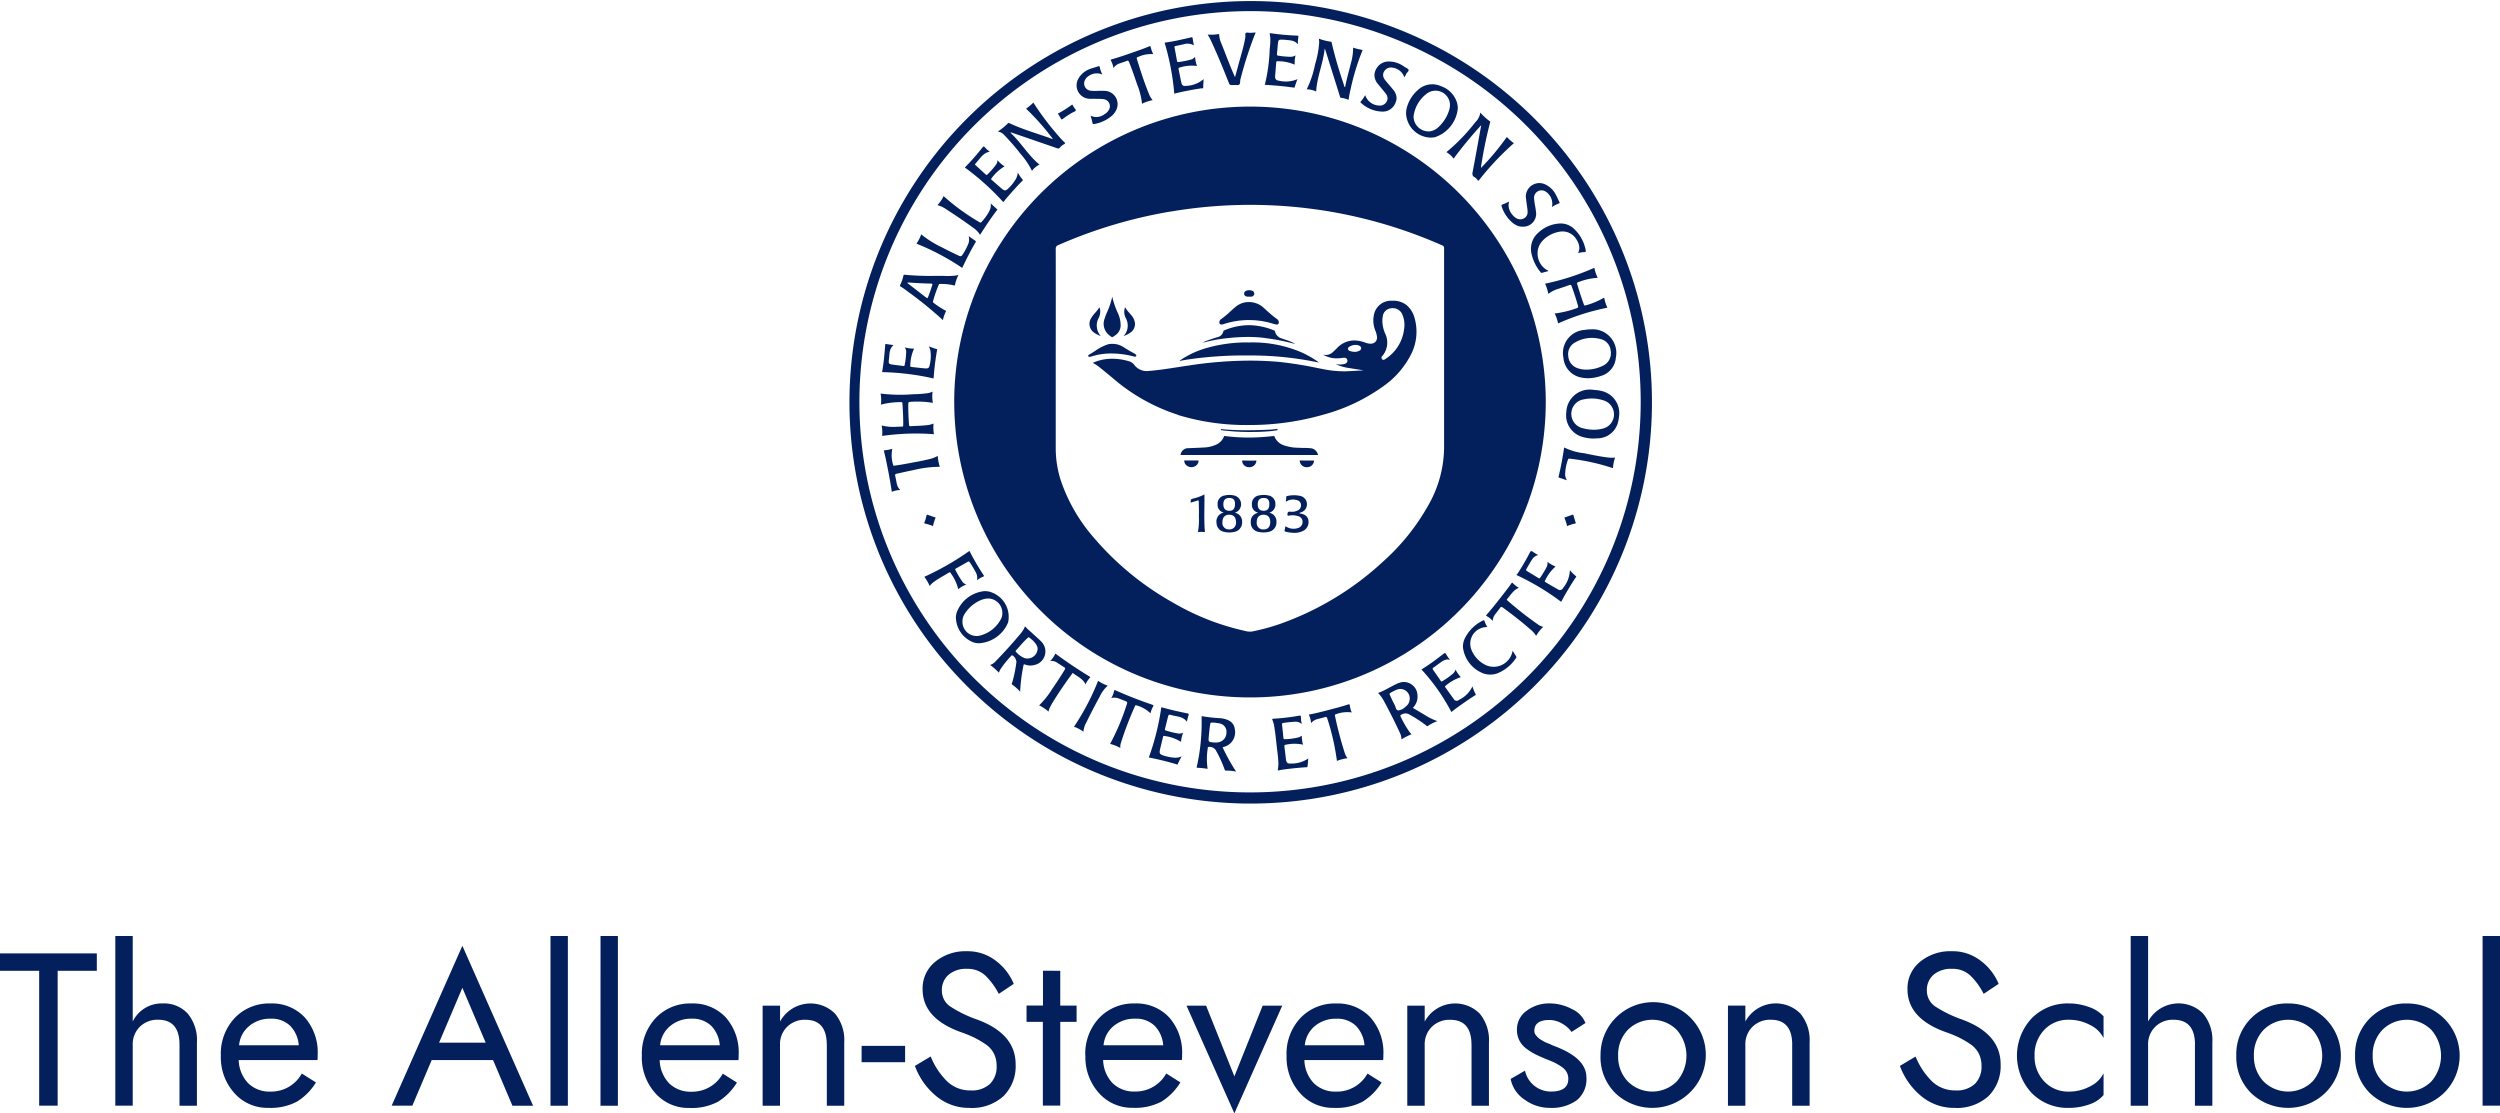 <svg id="Group_179" data-name="Group 179" xmlns="http://www.w3.org/2000/svg" xmlns:xlink="http://www.w3.org/1999/xlink" width="200" height="89.065" viewBox="0 0 200 89.065">
  <defs>
    <clipPath id="clip-path">
      <rect id="Rectangle_223" data-name="Rectangle 223" width="200" height="89.065" fill="none"/>
    </clipPath>
  </defs>
  <g id="Group_178" data-name="Group 178" clip-path="url(#clip-path)">
    <path id="Path_403" data-name="Path 403" d="M0,95.973H3.133v10.792h1.48V95.973H7.746V94.581H0Zm14.361,5.918v4.874h1.393v-5.048a3.326,3.326,0,0,0-.74-2.324,2.588,2.588,0,0,0-2.01-.81,2.574,2.574,0,0,0-2.385,1.445v-6.84H9.225v13.577h1.393v-4.874a1.948,1.948,0,0,1,.566-1.436,1.991,1.991,0,0,1,1.471-.566q1.705,0,1.706,2m3.307.87a4.27,4.27,0,0,0,1.079,2.994,3.515,3.515,0,0,0,2.715,1.184,4.5,4.5,0,0,0,2.3-.5,4.658,4.658,0,0,0,1.514-1.532l-1.131-.714a2.793,2.793,0,0,1-2.506,1.445,2.437,2.437,0,0,1-1.776-.661,2.78,2.78,0,0,1-.766-1.863h6.3a3.634,3.634,0,0,0,.017-.418A4.218,4.218,0,0,0,24.378,99.7a3.571,3.571,0,0,0-2.742-1.114,3.79,3.79,0,0,0-2.855,1.158,4.174,4.174,0,0,0-1.114,3.02m6.231-.835h-4.77a2.234,2.234,0,0,1,.81-1.541,2.575,2.575,0,0,1,1.7-.583,2.141,2.141,0,0,1,1.584.575,2.488,2.488,0,0,1,.679,1.549m10.635,1.184h4.909l1.549,3.655h1.653L36.989,93.971l-5.657,12.794h1.654Zm.591-1.393,1.863-4.386,1.863,4.386Zm8.912,5.048H45.43V93.188H44.038Zm4,0h1.393V93.188H48.042Zm3.307-4a4.27,4.27,0,0,0,1.079,2.994,3.515,3.515,0,0,0,2.715,1.184,4.5,4.5,0,0,0,2.3-.5,4.651,4.651,0,0,0,1.514-1.532l-1.131-.714a2.792,2.792,0,0,1-2.506,1.445,2.438,2.438,0,0,1-1.776-.661,2.783,2.783,0,0,1-.766-1.863h6.3a3.825,3.825,0,0,0,.018-.418A4.223,4.223,0,0,0,58.059,99.7a3.571,3.571,0,0,0-2.742-1.114,3.79,3.79,0,0,0-2.855,1.158,4.177,4.177,0,0,0-1.114,3.02m6.231-.835h-4.77a2.237,2.237,0,0,1,.81-1.541,2.577,2.577,0,0,1,1.7-.583,2.141,2.141,0,0,1,1.584.575,2.488,2.488,0,0,1,.679,1.549m8.564-.035v4.874h1.393v-5.048a3.326,3.326,0,0,0-.74-2.324,2.774,2.774,0,0,0-4.394.635v-1.27H61.01v8.007H62.4v-4.874a1.945,1.945,0,0,1,.566-1.436,1.988,1.988,0,0,1,1.47-.566q1.705,0,1.706,2m2.785,1.393h3.482v-1.306H68.929Zm5.518-.452-1.253.749a5.647,5.647,0,0,0,1.741,2.445,4.078,4.078,0,0,0,2.611.914,3.748,3.748,0,0,0,2.742-.948,3.389,3.389,0,0,0,.966-2.533q0-2.454-3.081-3.586a9.89,9.89,0,0,1-2.106-1.018,1.514,1.514,0,0,1-.714-1.3,1.6,1.6,0,0,1,.539-1.27,2.151,2.151,0,0,1,1.462-.47,2.07,2.07,0,0,1,1.479.54A5.538,5.538,0,0,1,79.9,97.818l1.2-.8a4.407,4.407,0,0,0-1.409-1.828,3.681,3.681,0,0,0-2.35-.783,3.806,3.806,0,0,0-2.524.844,2.732,2.732,0,0,0-1.009,2.2q0,2.332,3.063,3.429a9.96,9.96,0,0,1,1.053.427,7.626,7.626,0,0,1,.879.513,2,2,0,0,1,.7.757,2.173,2.173,0,0,1,.227,1,1.935,1.935,0,0,1-.531,1.445,2.134,2.134,0,0,1-1.558.521,2.645,2.645,0,0,1-1.845-.7,5.829,5.829,0,0,1-1.34-2.019m8.982-6.858v2.785H82.123v1.306h1.306v6.7h1.393v-6.7h1.306V98.758H84.821V95.973Zm3.394,6.788a4.277,4.277,0,0,0,1.079,2.994,3.515,3.515,0,0,0,2.716,1.184,4.49,4.49,0,0,0,2.3-.5A4.653,4.653,0,0,0,94.43,104.9l-1.131-.714a2.793,2.793,0,0,1-2.507,1.445,2.436,2.436,0,0,1-1.775-.661,2.776,2.776,0,0,1-.766-1.863h6.3a3.459,3.459,0,0,0,.018-.418A4.223,4.223,0,0,0,93.533,99.7a3.57,3.57,0,0,0-2.742-1.114,3.789,3.789,0,0,0-2.854,1.158,4.178,4.178,0,0,0-1.114,3.02m6.231-.835H88.285a2.236,2.236,0,0,1,.809-1.541,2.578,2.578,0,0,1,1.7-.583,2.141,2.141,0,0,1,1.585.575,2.483,2.483,0,0,1,.678,1.549m1.863-3.168,3.83,8.616,3.83-8.616h-1.567l-2.263,5.657-2.263-5.657Zm8.007,4A4.273,4.273,0,0,0,104,105.755a3.515,3.515,0,0,0,2.716,1.184,4.49,4.49,0,0,0,2.3-.5,4.653,4.653,0,0,0,1.515-1.532l-1.131-.714a2.793,2.793,0,0,1-2.507,1.445,2.436,2.436,0,0,1-1.775-.661,2.776,2.776,0,0,1-.766-1.863h6.3a3.461,3.461,0,0,0,.018-.418,4.223,4.223,0,0,0-1.036-2.994,3.57,3.57,0,0,0-2.742-1.114,3.788,3.788,0,0,0-2.854,1.158,4.178,4.178,0,0,0-1.114,3.02m6.231-.835h-4.769a2.236,2.236,0,0,1,.809-1.541,2.576,2.576,0,0,1,1.7-.583,2.142,2.142,0,0,1,1.585.575,2.483,2.483,0,0,1,.678,1.549m8.564-.035v4.874h1.393v-5.048a3.322,3.322,0,0,0-.739-2.324,2.775,2.775,0,0,0-4.4.635v-1.27h-1.393v8.007h1.393v-4.874a1.945,1.945,0,0,1,.566-1.436,1.989,1.989,0,0,1,1.471-.566Q117.72,99.889,117.719,101.891ZM122,103.962l-1.148.661a2.561,2.561,0,0,0,1.1,1.645,3.383,3.383,0,0,0,2.037.67,3.438,3.438,0,0,0,2.141-.6,2.166,2.166,0,0,0,.783-1.836q0-1.445-2.21-2.367c-.047-.023-.145-.064-.3-.122s-.256-.1-.313-.131-.153-.069-.287-.121a2.064,2.064,0,0,1-.288-.131l-.235-.139a1.147,1.147,0,0,1-.227-.166c-.052-.052-.1-.107-.157-.166a.565.565,0,0,1-.113-.182.586.586,0,0,1-.035-.2q0-.87,1.218-.87a2.022,2.022,0,0,1,.967.269,2.3,2.3,0,0,1,.791.688l1.114-.714a2.079,2.079,0,0,0-1.079-1.114,3.807,3.807,0,0,0-1.81-.453,2.951,2.951,0,0,0-1.81.583,1.812,1.812,0,0,0-.783,1.523,1.888,1.888,0,0,0,.191.853,1.864,1.864,0,0,0,.566.661,4.8,4.8,0,0,0,.705.444q.33.165.835.374.453.175.688.288a4.762,4.762,0,0,1,.54.313,1.345,1.345,0,0,1,.444.444,1.1,1.1,0,0,1,.139.557q0,1.01-1.393,1.01A2.118,2.118,0,0,1,122,103.962Zm7.45-1.2a2.863,2.863,0,0,1,.775-2.063,2.774,2.774,0,0,1,3.916,0,3.134,3.134,0,0,1,0,4.125,2.772,2.772,0,0,1-3.916,0A2.862,2.862,0,0,1,129.452,102.761Zm-1.41,0a4.062,4.062,0,0,0,1.184,2.994,4.292,4.292,0,0,0,5.919,0,4.211,4.211,0,1,0-7.1-2.994Zm15.335-.87v4.874h1.393v-5.048a3.33,3.33,0,0,0-.739-2.324,2.775,2.775,0,0,0-4.4.635v-1.27h-1.393v8.007h1.393v-4.874a1.945,1.945,0,0,1,.566-1.436,1.988,1.988,0,0,1,1.47-.566Q143.377,99.889,143.377,101.891Zm9.87.94-1.253.749a5.646,5.646,0,0,0,1.74,2.445,4.08,4.08,0,0,0,2.611.914,3.749,3.749,0,0,0,2.742-.948,3.392,3.392,0,0,0,.966-2.533q0-2.454-3.081-3.586a9.89,9.89,0,0,1-2.106-1.018,1.515,1.515,0,0,1-.714-1.3,1.6,1.6,0,0,1,.54-1.27,2.151,2.151,0,0,1,1.462-.47,2.072,2.072,0,0,1,1.479.54,5.534,5.534,0,0,1,1.061,1.462l1.2-.8a4.409,4.409,0,0,0-1.41-1.828,3.677,3.677,0,0,0-2.35-.783,3.8,3.8,0,0,0-2.524.844,2.735,2.735,0,0,0-1.01,2.2q0,2.332,3.064,3.429a9.961,9.961,0,0,1,1.053.427,7.7,7.7,0,0,1,.879.513,2.007,2.007,0,0,1,.7.757,2.183,2.183,0,0,1,.227,1,1.935,1.935,0,0,1-.531,1.445,2.136,2.136,0,0,1-1.558.521,2.645,2.645,0,0,1-1.845-.7A5.829,5.829,0,0,1,153.246,102.831Zm9.521-.07a2.863,2.863,0,0,1,.775-2.063,2.6,2.6,0,0,1,1.958-.809,3.542,3.542,0,0,1,1.724.427,2.317,2.317,0,0,1,1.061,1.036V99.611a2.844,2.844,0,0,0-1.184-.748,4.647,4.647,0,0,0-1.6-.279,4.014,4.014,0,0,0-2.959,1.184,4.378,4.378,0,0,0,0,5.988,4.01,4.01,0,0,0,2.959,1.184,4.826,4.826,0,0,0,1.619-.269,2.569,2.569,0,0,0,1.166-.758v-1.74a2.321,2.321,0,0,1-1.061,1.036,3.542,3.542,0,0,1-1.724.427,2.6,2.6,0,0,1-1.958-.81A2.862,2.862,0,0,1,162.767,102.761Zm12.829-.87v4.874h1.393v-5.048a3.326,3.326,0,0,0-.74-2.324,2.775,2.775,0,0,0-4.4.635v-6.84h-1.393v13.577h1.393v-4.874a1.948,1.948,0,0,1,.566-1.436,1.991,1.991,0,0,1,1.471-.566Q175.6,99.889,175.6,101.891Zm4.717.87a2.863,2.863,0,0,1,.775-2.063,2.774,2.774,0,0,1,3.916,0,3.134,3.134,0,0,1,0,4.125,2.772,2.772,0,0,1-3.916,0A2.861,2.861,0,0,1,180.313,102.761Zm-1.409,0a4.055,4.055,0,0,0,1.184,2.994,4.291,4.291,0,0,0,5.918,0,4.178,4.178,0,0,0-2.959-7.171,4.014,4.014,0,0,0-2.959,1.184,4.057,4.057,0,0,0-1.184,2.994m10.913,0a2.863,2.863,0,0,1,.775-2.063,2.774,2.774,0,0,1,3.916,0,3.134,3.134,0,0,1,0,4.125,2.772,2.772,0,0,1-3.916,0A2.862,2.862,0,0,1,189.817,102.761Zm-1.41,0a4.062,4.062,0,0,0,1.184,2.994,4.292,4.292,0,0,0,5.919,0,4.178,4.178,0,0,0-2.959-7.171,4.014,4.014,0,0,0-2.959,1.184,4.061,4.061,0,0,0-1.184,2.994m10.2,4H200V93.188h-1.393Z" transform="translate(0 -18.309)" fill="#03205d"/>
    <path id="Path_404" data-name="Path 404" d="M115.7,64.271a32.1,32.1,0,1,1,.889.014c-.294,0-.593,0-.889-.014M85.345,32.142A31.252,31.252,0,1,0,116.875.89H116.6A31.291,31.291,0,0,0,85.345,32.141Zm29.325,29.507c-.092,0-.1-.066-.121-.127a9.722,9.722,0,0,0-.7-1.518.606.606,0,0,0-.575-.25c-.068.015-.058.069-.06.112a5.3,5.3,0,0,0-.012,1.641,7.4,7.4,0,0,0-.883-.089,16.3,16.3,0,0,0,.4-4.129,12.783,12.783,0,0,0,1.484.167,1.944,1.944,0,0,1,.668.17.874.874,0,0,1,.509.723,1.206,1.206,0,0,1-.9,1.409c-.021.007-.042.018-.076.032a15.6,15.6,0,0,0,1.079,1.939,3.751,3.751,0,0,0-.82-.08m-1.255-3.712c-.05.321-.08.648-.112.972-.039.452-.039.452.415.487a1.082,1.082,0,0,0,.337-.012.767.767,0,0,0,.658-.752.668.668,0,0,0-.551-.757,2.787,2.787,0,0,0-.6-.067h-.02c-.084,0-.113.047-.128.127Zm5.4,3.687a2.759,2.759,0,0,0,.056-.562,9.641,9.641,0,0,0-.1-1.066c-.075-.656-.133-1.314-.247-1.965a1.675,1.675,0,0,0-.121-.409.217.217,0,0,1-.024-.076c0-.034.028-.047.1-.05a17.288,17.288,0,0,0,2.054-.241c.1-.016.141,0,.141.108,0,.125.017.249.025.374a.248.248,0,0,1,.035.106.117.117,0,0,1-.018.059l-.062-.048a.724.724,0,0,0-.44-.115,8.122,8.122,0,0,0-.957.1c-.067.01-.094.033-.094.088a.138.138,0,0,0,0,.026q.057.542.111,1.082c.006.06.023.1.1.1a4.84,4.84,0,0,0,1.146-.154,1.223,1.223,0,0,0,.223-.131,2.591,2.591,0,0,0,.1.723,3.19,3.19,0,0,0-1.351,0c-.1.007-.137.034-.139.113,0,.021,0,.042,0,.063.053.334.08.673.126,1.008.036.264.126.347.392.326a2.357,2.357,0,0,0,1.394-.407c-.024.241-.037.447-.067.652-.008.061-.059.056-.106.052a.2.2,0,0,0-.043,0c-.66.05-1.317.114-1.969.211a1.451,1.451,0,0,1-.2.039.334.334,0,0,1-.063-.006Zm-8.156-.5c-.622-.184-1.25-.34-1.883-.473-.1-.021-.2-.036-.272-.05a19.832,19.832,0,0,0,1-4.022c.289.075.613.165.94.241.371.088.742.17,1.114.241.137.026.162.068.115.2-.055.149-.08.309-.125.477-.3-.424-.791-.407-1.22-.526-.237-.065-.241-.051-.3.183-.08.305-.148.611-.23.916-.019.075-.008.1.066.126a6.547,6.547,0,0,0,.951.236.617.617,0,0,0,.441-.068,2.459,2.459,0,0,0-.174.742,3.348,3.348,0,0,0-1.323-.469c-.085-.023-.1.019-.119.08-.08.352-.172.7-.249,1.058-.051.236.006.329.233.407a3.506,3.506,0,0,0,.995.194,1.181,1.181,0,0,0,.521-.109,4.038,4.038,0,0,0-.31.6c-.017.04-.038.053-.062.053a.632.632,0,0,1-.1-.035Zm12.109-3.666c-.025-.087-.056-.128-.162-.093-.2.063-.4.106-.6.161a.913.913,0,0,0-.521.329,1.8,1.8,0,0,0-.154-.626.1.1,0,0,1-.011-.04c0-.05.071-.036.1-.042.712-.14,1.409-.337,2.111-.518.3-.08.606-.17.9-.264.115-.037.152-.022.161.105a1.852,1.852,0,0,0,.149.526,2.55,2.55,0,0,0-1.26.141c-.064.012-.087.04-.086.087a.239.239,0,0,0,.006.053,28.835,28.835,0,0,0,.786,2.978,1.122,1.122,0,0,0,.219.4,3.514,3.514,0,0,0-.852.219A18.924,18.924,0,0,0,122.77,57.458ZM105.4,59.514a18,18,0,0,0,1.319-3.116c.088-.241.08-.241-.166-.341l-.366-.141a1.043,1.043,0,0,0-.693-.075,1.638,1.638,0,0,0,.225-.562c.014-.08.052-.08.123-.049q1.44.642,2.934,1.147c.091.031.118.054.063.143a2.343,2.343,0,0,0-.211.542,2.567,2.567,0,0,0-1.126-.633c-.074-.035-.093.019-.113.068a26.824,26.824,0,0,0-1.126,2.942,1.044,1.044,0,0,0-.043.4,3.251,3.251,0,0,0-.821-.326Zm23.308-.363v-.04a1.18,1.18,0,0,0-.138-.513c-.389-.848-.812-1.678-1.253-2.5a2.866,2.866,0,0,0-.477-.66c.509-.186.953-.473,1.428-.7a1.727,1.727,0,0,1,.521-.174,1.1,1.1,0,0,1,1.2,1l0,.016a1.258,1.258,0,0,1-.369,1.048c.321.193.643.382.957.569a4.277,4.277,0,0,0,1.011.491,3.489,3.489,0,0,0-.752.382c-.08.055-.121-.011-.167-.046a9.908,9.908,0,0,0-1.393-.9.612.612,0,0,0-.634.091.066.066,0,0,0-.022.044.133.133,0,0,0,.014.049,8.833,8.833,0,0,0,.709,1.235c.051.065.105.128.166.2a5.254,5.254,0,0,0-.8.409ZM127.78,55.6c.128.26.241.531.383.783.092.161.089.447.31.451a.994.994,0,0,0,.532-.268,1.17,1.17,0,0,0,.182-.17.729.729,0,0,0,.182-.465.753.753,0,0,0-.69-.811.739.739,0,0,0-.331.048,3.656,3.656,0,0,0-.508.255c-.059.03-.08.06-.08.1a.183.183,0,0,0,.02.076Zm-25.267,2.537a19.249,19.249,0,0,0,1.928-3.671,3.094,3.094,0,0,0,.775.387,2.578,2.578,0,0,0-.643.874q-.563,1.02-1.073,2.07a1.762,1.762,0,0,0-.234.741,2.72,2.72,0,0,0-.755-.4Zm27.8-4.58.189-.12c.542-.344,1.057-.729,1.563-1.125.1-.08.155-.1.223.033a3.491,3.491,0,0,0,.237.354.093.093,0,0,1,.03.02c.016.014.025.029.016.039-.04.04-.089.015-.132-.009a.985.985,0,0,0-.554.219c-.208.141-.4.294-.611.436-.046.032-.068.061-.068.095a.157.157,0,0,0,.037.09c.2.285.4.575.6.864.036.053.063.091.138.043a6.5,6.5,0,0,0,.869-.621.683.683,0,0,0,.184-.306,2.952,2.952,0,0,0,.423.605,3.472,3.472,0,0,0-1.217.692c-.031.021-.044.041-.044.062a.123.123,0,0,0,.031.069c.22.3.432.611.657.91a.269.269,0,0,0,.432.08,2.252,2.252,0,0,0,1.073-1.08,3.075,3.075,0,0,0,.241.6.123.123,0,0,1,.023.062c0,.054-.068.067-.107.092-.488.309-.959.643-1.425.979-.141.1-.279.215-.42.321a15.646,15.646,0,0,0-2.389-3.4ZM99.729,56.423a6.694,6.694,0,0,0,1.023-1.282c.351-.508.693-1.024,1.012-1.553.063-.105.051-.161-.053-.221-.186-.109-.36-.234-.539-.348a.821.821,0,0,0-.567-.14,1.622,1.622,0,0,0,.391-.548c.027-.063.067-.016.1.008q1.285.946,2.652,1.776c.08.048.061.08.013.131a2.212,2.212,0,0,0-.326.5c-.207-.44-.624-.613-.968-.869-.093-.071-.112.03-.141.072-.525.714-1.024,1.447-1.493,2.2-.088.141-.161.289-.241.436a1,1,0,0,0-.113.347,3.411,3.411,0,0,0-.745-.5Zm-6.8-24.286a23.663,23.663,0,0,1,47.325-.157c0,.055,0,.109,0,.164a23.657,23.657,0,0,1-23.436,23.65H116.6A23.645,23.645,0,0,1,92.932,32.169v-.032Zm17.35-15.22a38.019,38.019,0,0,0-9.027,2.692.29.29,0,0,0-.2.316q.008,4.088,0,8.175v7.729a8.385,8.385,0,0,0,.414,2.632,13.559,13.559,0,0,0,2.657,4.58,23.2,23.2,0,0,0,6.3,5.163,19.873,19.873,0,0,0,5.748,2.264,1.429,1.429,0,0,0,.614.048,17.427,17.427,0,0,0,2.149-.581,23.744,23.744,0,0,0,8.322-5.025,17.463,17.463,0,0,0,3.584-4.457,9.443,9.443,0,0,0,1.28-4.587V19.873a.227.227,0,0,0-.161-.247A37.9,37.9,0,0,0,117.536,16.4c-.321-.008-.643-.012-.968-.012a38.21,38.21,0,0,0-6.284.532ZM97.567,54.775c-.072-.052-.018-.108,0-.161a10.156,10.156,0,0,0,.34-1.673.7.7,0,0,0-.331-.516c-.038-.012-.054.01-.073.031a7.716,7.716,0,0,0-.9,1.125,1.964,1.964,0,0,0-.1.235,4.659,4.659,0,0,0-.7-.62,1,1,0,0,0,.441-.292q1.031-1.062,1.984-2.2a2.167,2.167,0,0,0,.361-.58c.088.031.121.115.179.168q.353.313.7.631c.149.137.3.268.44.416a1.108,1.108,0,0,1-.562,1.86,1.189,1.189,0,0,1-.736-.032c-.08-.031-.127-.031-.14.07a13.631,13.631,0,0,0-.266,2.1,3.537,3.537,0,0,0-.633-.566Zm1.226-3.729c-.329.3-.612.65-.914.978-.045.048-.051.08,0,.134a1.887,1.887,0,0,0,.653.482.816.816,0,0,0,1.03-.518.858.858,0,0,0,.04-.219.6.6,0,0,0-.075-.277,1.98,1.98,0,0,0-.6-.622.082.082,0,0,0-.047-.021c-.036.006-.06.041-.084.067Zm36.4,2.8a2.553,2.553,0,0,1-1.564-2.067v-.023a1.5,1.5,0,0,1,.149-.685,3.143,3.143,0,0,1,1.429-1.418c.09-.046.136-.042.161.064a1.749,1.749,0,0,0,.217.45,1.33,1.33,0,0,0-1.371,1.288c0,.014,0,.028,0,.043a1.377,1.377,0,0,0,.133.576,2.319,2.319,0,0,0,1.147,1.151,1.538,1.538,0,0,0,2.01-.826,1.584,1.584,0,0,0,.059-.17c.013-.051.025-.1.043-.17.1.16.189.313.284.461a.1.1,0,0,1,.018.051.1.1,0,0,1-.026.059,3.228,3.228,0,0,1-1.519,1.245,1.652,1.652,0,0,1-.537.092,1.779,1.779,0,0,1-.631-.116ZM94.38,51.353a2.17,2.17,0,0,1-1.314-1.935,1.312,1.312,0,0,1,.111-.538,2.638,2.638,0,0,1,2.089-1.58,1.356,1.356,0,0,1,.53.048,2.089,2.089,0,0,1,1.446,2.444,2.7,2.7,0,0,1-2.3,1.667h-.031a1.517,1.517,0,0,1-.535-.1Zm.857-3.411a2.826,2.826,0,0,0-1.475,1.178,1.072,1.072,0,0,0-.172.591,1.132,1.132,0,0,0,1.093,1.168,1.15,1.15,0,0,0,.273-.025A2.6,2.6,0,0,0,96.679,49.5a.9.9,0,0,0,.1-.394,1.154,1.154,0,0,0-1.08-1.225l-.072,0a1.223,1.223,0,0,0-.391.069Zm43.819,2.44c-.714-.633-1.466-1.212-2.234-1.776-.109-.08-.161-.063-.233.039-.116.166-.247.321-.368.482a.881.881,0,0,0-.207.551,1.78,1.78,0,0,0-.482-.39c-.038-.019-.051-.037-.051-.053s.043-.055.064-.08c.585-.673,1.125-1.379,1.671-2.089.095-.121.185-.247.272-.375.047-.072.08-.108.152-.023a1.776,1.776,0,0,0,.468.357c-.45.175-.656.573-.939.891a.1.1,0,0,0-.028.055c0,.027.021.049.05.072a27.808,27.808,0,0,0,2.469,1.933,1.08,1.08,0,0,0,.393.171,3.234,3.234,0,0,0-.571.724,1.9,1.9,0,0,0-.426-.491ZM137.906,46h0c0-.016.049-.049.08-.091a18.642,18.642,0,0,0,.995-1.707c.076-.142.129-.143.246-.056s.268.169.42.263a.731.731,0,0,0-.49.355c-.161.241-.3.5-.447.75a.176.176,0,0,0-.029.08c0,.038.027.066.08.1.3.178.6.361.9.546.07.043.106.042.154-.032a8.33,8.33,0,0,0,.5-.824.747.747,0,0,0,.08-.313.777.777,0,0,0-.01-.123,2.81,2.81,0,0,0,.654.374,3.361,3.361,0,0,0-.851,1.148.083.083,0,0,0-.014.04c0,.034.035.049.066.067.321.189.643.383.971.562a.27.27,0,0,0,.427-.1,2.349,2.349,0,0,0,.542-1.35.672.672,0,0,0,0-.08,3.138,3.138,0,0,0,.473.468.073.073,0,0,1,.037.059c0,.04-.047.074-.067.1-.315.476-.608.963-.892,1.46-.086.154-.167.314-.24.452A20.12,20.12,0,0,0,137.906,46Zm-45.238-.129c-.036-.063-.063-.12-.162-.062-.409.25-.838.471-1.225.76a1.323,1.323,0,0,0-.312.313,3.493,3.493,0,0,0-.429-.738,22.041,22.041,0,0,0,3.609-2.071A20.135,20.135,0,0,0,95.271,46c.032.049.08.1-.02.131a1.6,1.6,0,0,0-.5.3.93.93,0,0,0-.122-.692,7.752,7.752,0,0,0-.45-.748c-.056-.089-.1-.086-.183-.039-.3.176-.608.348-.914.521-.054.031-.1.052-.052.132a8.5,8.5,0,0,0,.544.918.632.632,0,0,0,.328.241,2.227,2.227,0,0,0-.651.374,3.539,3.539,0,0,0-.588-1.266Zm26.75-3.352c-.046-.01-.062-.031-.062-.067a.211.211,0,0,1,.006-.039c.027-.1.043-.208.066-.321a1.115,1.115,0,0,0,.972.161.514.514,0,0,0,.4-.5v-.01a.465.465,0,0,0-.386-.458,1.445,1.445,0,0,0-.7-.035c-.095.019-.123.012-.124-.076v-.039c.008-.177.072-.217.236-.2a1.019,1.019,0,0,0,.587-.1.433.433,0,0,0,.259-.4c0-.022,0-.045,0-.067a.4.4,0,0,0-.327-.356.985.985,0,0,0-.884.133c.013-.144.027-.264.033-.386,0-.08.065-.076.114-.085a2.31,2.31,0,0,1,.956-.01.683.683,0,0,1,0,1.352v.061c.408.043.643.226.7.542a.785.785,0,0,1-.468.874,1.581,1.581,0,0,1-.671.137,3.417,3.417,0,0,1-.715-.1Zm-2.132.035a.738.738,0,0,1-.631-.753v-.056c0-.372.171-.59.59-.738a.613.613,0,0,1-.5-.589v-.08a.667.667,0,0,1,.605-.708,1.649,1.649,0,0,1,.728.009.662.662,0,0,1,.546.658v.065a.66.66,0,0,1-.5.657.7.7,0,0,1,.586.735.767.767,0,0,1-.643.8,1.748,1.748,0,0,1-.377.042,1.8,1.8,0,0,1-.4-.043Zm.4-.2c.334,0,.525-.207.527-.575,0-.4-.184-.6-.538-.6s-.544.211-.542.6a.512.512,0,0,0,.444.574.5.5,0,0,0,.1,0Zm-.011-1.492c.316,0,.464-.165.465-.534v-.015c0-.321-.142-.471-.447-.476-.321,0-.481.16-.481.5v.016c0,.333.153.5.459.509Zm-3.129,1.691a.737.737,0,0,1-.63-.715.723.723,0,0,1,.585-.833.622.622,0,0,1-.5-.66.658.658,0,0,1,.534-.7,1.671,1.671,0,0,1,.812,0,.716.716,0,0,1,.029,1.376.7.7,0,0,1,.586.733.762.762,0,0,1-.635.8,1.688,1.688,0,0,1-.381.043,1.733,1.733,0,0,1-.4-.043Zm-.161-.776a.517.517,0,0,0,.451.575.542.542,0,0,0,.1,0,.511.511,0,0,0,.537-.484.488.488,0,0,0,0-.091c0-.392-.19-.6-.541-.6s-.546.215-.546.607Zm.076-1.436c0,.341.156.517.468.521s.457-.161.464-.518-.133-.5-.448-.507h-.01c-.314,0-.473.172-.475.506Zm-2.034,2.229a5.577,5.577,0,0,0,.076-1.262c.018-.385-.006-.771-.006-1.158,0-.107-.024-.137-.131-.1-.166.06-.338.108-.519.166,0-.279,0-.276.247-.343a3.436,3.436,0,0,0,.853-.321c.017,1.012-.048,2.009.04,3.015a2.525,2.525,0,0,0-.562,0Zm29.317-1.165c.218-.076.432-.15.643-.226.071-.025.075.022.089.071.049.171.1.341.156.509.026.076.039.113-.063.132a2.925,2.925,0,0,0-.608.2,3.615,3.615,0,0,0-.221-.682ZM90.6,41.889c-.08-.015-.071-.054-.048-.112a3.014,3.014,0,0,0,.161-.526c.012-.071.038-.089.108-.063.206.075.413.144.625.218a3.8,3.8,0,0,0-.216.681,3.693,3.693,0,0,0-.63-.2Zm-3.173-5.3c-.033-.161-.072-.312-.11-.468-.012-.047-.03-.092.051-.1a2.913,2.913,0,0,0,.609-.117,2.592,2.592,0,0,0,.063,1.274c.014.1.08.08.146.069.595-.08,1.184-.2,1.774-.308.273-.052.547-.108.819-.172a2.807,2.807,0,0,0,.836-.294,3.32,3.32,0,0,0,.166.871,8.907,8.907,0,0,0-2.121.268c-.445.08-.884.193-1.327.283-.125.025-.145.08-.12.194.044.185.073.373.115.558a.96.96,0,0,0,.288.553,1.925,1.925,0,0,0-.677.146c-.14-.935-.318-1.85-.512-2.763Zm53.908,1.628c-.067-.02-.063-.058-.051-.109.189-.756.321-1.522.44-2.292,0,0,.009-.007.016-.013a4.672,4.672,0,0,0,1.558.452c.693.135,1.384.292,2.089.36a1.726,1.726,0,0,0,.223,0c.06,0,.121-.007.186-.006a3.44,3.44,0,0,0-.166.845,16.778,16.778,0,0,0-3.455-.76c-.08-.012-.12.007-.145.08a3.617,3.617,0,0,0-.225,1.185.883.883,0,0,0,.146.465c-.223-.076-.42-.145-.619-.207Zm-20.192-.843a.544.544,0,0,1-.571-.5.161.161,0,0,1,0-.039h.03c.065,0,.136.006.222.006h.893a.166.166,0,0,1,0,.028.554.554,0,0,1-.569.506Zm-5.181-.5v-.032h.026c.229,0,.414.006.586.006s.336,0,.49-.006h.008a.1.1,0,0,1,.031,0,.452.452,0,0,1,0,.047.551.551,0,0,1-.576.486.543.543,0,0,1-.566-.5Zm-4.063.5a.612.612,0,0,1-.431-.187.461.461,0,0,1-.133-.334.039.039,0,0,1,0-.014h1.14a.049.049,0,0,1,0,.015.462.462,0,0,1-.135.339.606.606,0,0,1-.437.18Zm10.054-.974h-10.93c.006-.018.014-.045.031-.086a.6.6,0,0,1,.568-.458c.415-.014.836-.032,1.249-.055a2.651,2.651,0,0,0,.946-.2,1.2,1.2,0,0,0,.705-.707.036.036,0,0,1,0-.013h.038a15.544,15.544,0,0,0,1.933.123c.294,0,.59-.009.884-.027.346-.02.7-.05,1.072-.092h.051c.033,0,.037,0,.059.057a1.209,1.209,0,0,0,.734.679,3.6,3.6,0,0,0,1.194.2l.125.006c.115.006.229.008.339.01a4.181,4.181,0,0,1,.593.035.687.687,0,0,1,.493.534h-.089Zm21.338-1.42a1.8,1.8,0,0,1-1.394-2,1.876,1.876,0,0,1,1.937-1.814,1.8,1.8,0,0,1,.255.026,3.24,3.24,0,0,1,.685.1,1.818,1.818,0,0,1,1.339,2.045,2.71,2.71,0,0,1-.1.524,1.709,1.709,0,0,1-1.587,1.205c-.113.008-.226.011-.339.016a3.191,3.191,0,0,1-.795-.1Zm.017-3.034a1.175,1.175,0,0,0-.1,2.308,3.289,3.289,0,0,0,.811.124,2.964,2.964,0,0,0,.775-.085,1.168,1.168,0,0,0,.08-2.262,2.923,2.923,0,0,0-.93-.152,2.979,2.979,0,0,0-.636.068ZM87.132,34.038a3.7,3.7,0,0,0,1.236.1c.13,0,.26-.008.39-.008.07,0,.093-.028.093-.1.006-.589-.022-1.177-.066-1.768-.006-.068-.031-.095-.1-.09a6.1,6.1,0,0,0-1.622.2,2.65,2.65,0,0,0-.014-.836c-.01-.075.051-.047.086-.041a12.7,12.7,0,0,0,2.526.043,8.857,8.857,0,0,0,1.121-.08,1.482,1.482,0,0,0,.42-.129,2.805,2.805,0,0,0,.02.9,7.476,7.476,0,0,0-1.8-.08c-.131,0-.161.038-.167.171-.006.542.018,1.082.059,1.622,0,.088.006.161.135.152.486-.029.974-.029,1.458-.1a2.069,2.069,0,0,0,.37-.112,3.347,3.347,0,0,0,.031.855,19.1,19.1,0,0,0-4.142.138,3.214,3.214,0,0,0-.04-.842Zm29.7.519a17.977,17.977,0,0,1-2.512-.14.144.144,0,0,1-.052-.014.2.2,0,0,1,0-.053v-.017h.062c.608.059,1.256.088,1.98.088s1.433-.029,1.976-.054c.11-.006.219-.021.321-.035l.144-.019.035-.006a.119.119,0,0,0,0,.042.468.468,0,0,1,.006.059.1.1,0,0,1-.026.008,5.8,5.8,0,0,1-.723.092c-.473.036-.922.049-1.158.049Zm-6-1.372a15,15,0,0,1-5.194-2.915c-.355-.3-.714-.591-1.02-.839a3.636,3.636,0,0,0-.6-.4,3.5,3.5,0,0,1,1-.293,4.068,4.068,0,0,1,.569-.039,4.655,4.655,0,0,1,1.336.206.759.759,0,0,1,.42.3,1.251,1.251,0,0,0,1.106.476c.824-.067,1.649-.194,2.448-.321.321-.05.658-.1.988-.149a33,33,0,0,1,4.718-.361c.779,0,1.554.035,2.3.1a30.952,30.952,0,0,1,3.151.505l.371.072a8.7,8.7,0,0,0,1.663.178c.093,0,.189,0,.281-.006l.109-.006.064,0,1.14-.065-1.125-.18a3.761,3.761,0,0,1-1.12-.321l.1.017a2.163,2.163,0,0,0,.249.017,1.406,1.406,0,0,0,.366-.047c.25-.067.241-.246.23-.3a.234.234,0,0,0-.264-.192h-.039c-.067,0-.131.014-.193.022h-.01a2.676,2.676,0,0,1-.341.024,2.114,2.114,0,0,1-1.1-.3l.08.015a.993.993,0,0,0,.154.014.8.8,0,0,0,.542-.221c.123-.112.231-.214.329-.314a1.891,1.891,0,0,1,1.4-.624,2.476,2.476,0,0,1,.8.145l.055.019a1.256,1.256,0,0,0,.423.094h.012a.534.534,0,0,0,.41-.161.525.525,0,0,0,.108-.42,1.918,1.918,0,0,0-.127-.463c-.011-.031-.024-.063-.035-.095a2.123,2.123,0,0,1-.08-1.163,1.39,1.39,0,0,1,1.4-1.136h.117a1.7,1.7,0,0,1,1.112.363,2.086,2.086,0,0,1,.643,1.089,3.989,3.989,0,0,1-.369,2.969,6.933,6.933,0,0,1-2.176,2.438,14.744,14.744,0,0,1-4.734,2.246,21.358,21.358,0,0,1-5.808.839h-.2a18.687,18.687,0,0,1-5.674-.808Zm17.021-8.517a.737.737,0,0,0-.643.68,2.385,2.385,0,0,0-.028.263,2.608,2.608,0,0,0,.235,1.1,1.655,1.655,0,0,1-.236,1.768l-.006.006a.174.174,0,0,0-.033.234l.01.016.014.012a.163.163,0,0,0,.105.039.192.192,0,0,0,.118-.045h0a3.282,3.282,0,0,0,1.527-2.38,2.13,2.13,0,0,0-.152-1.241.834.834,0,0,0-.765-.468.977.977,0,0,0-.153.012Zm-3.344,3.09a.183.183,0,0,0-.075.171.185.185,0,0,0,.125.14,1.272,1.272,0,0,0,.4.08h.012a.771.771,0,0,0,.388-.1.241.241,0,0,0,.13-.2.246.246,0,0,0-.149-.191.664.664,0,0,0-.3-.063.86.86,0,0,0-.532.17ZM87.16,29.767c.1-.535.161-1.106.209-1.679.014-.161.031-.321.041-.482,0-.08.031-.1.109-.08.18.031.362.051.563.08-.358.289-.322.7-.367,1.084-.055.436-.041.438.4.494l.723.092c.06.008.11.019.127-.072a6.121,6.121,0,0,0,.123-1.061.6.6,0,0,0-.115-.352,2.877,2.877,0,0,0,.745.1,3.324,3.324,0,0,0-.3,1.352c-.009.074.017.107.093.115.366.036.732.084,1.1.114.236.019.311-.039.36-.273a3.12,3.12,0,0,0,.062-1.1,1.112,1.112,0,0,0-.135-.388c.211.071.409.161.619.21.071.017.043.076.035.118a22.265,22.265,0,0,0-.272,2.239,20.338,20.338,0,0,0-4.121-.508Zm56.046.453a1.749,1.749,0,0,1-1.54-1.607,1.85,1.85,0,0,1,1.7-2.22,3.426,3.426,0,0,1,.551-.047,1.89,1.89,0,0,1,1.942,2.279,1.643,1.643,0,0,1-1.195,1.451,3.142,3.142,0,0,1-1.022.181,2.746,2.746,0,0,1-.437-.032Zm-.627-2.812a1.058,1.058,0,0,0-.523,1.094,1.081,1.081,0,0,0,.681.928,1.972,1.972,0,0,0,.812.139,2.939,2.939,0,0,0,1.341-.343,1.093,1.093,0,0,0,.558-1.16,1.043,1.043,0,0,0-.789-.935,2.719,2.719,0,0,0-.724-.1,2.667,2.667,0,0,0-1.356.379Zm-20.6,1.568h-.017a26.482,26.482,0,0,0-5.266-.539h-.351a31.115,31.115,0,0,0-4.789.333c-.135.021-.28.047-.46.08l-.051.012a.475.475,0,0,1-.074.013v-.006l0-.014c.006-.016.052-.046.08-.062l.029-.019a7.341,7.341,0,0,1,1.812-.866,11.637,11.637,0,0,1,3.637-.511,9.923,9.923,0,0,1,4.254.821,8.444,8.444,0,0,1,1.219.7.33.33,0,0,1,.074.059v.008a.017.017,0,0,1,0,.009h0a.539.539,0,0,1-.088-.014Zm-18.314-.482a.07.07,0,0,1,.018-.1l.01-.006c.176-.1.346-.206.51-.313a3.774,3.774,0,0,1,1.051-.535,1.039,1.039,0,0,1,.264-.033h.094a1.6,1.6,0,0,1,.858.261l.161.1c.219.135.444.274.68.393a.619.619,0,0,1,.108.073c.1.087.087.109.072.141a.092.092,0,0,1-.093.061.248.248,0,0,1-.069-.01,7.407,7.407,0,0,0-1.517-.241c-.1,0-.2-.006-.3-.006a5.131,5.131,0,0,0-1.575.23l-.021.006a.706.706,0,0,1-.114.031h-.042a.089.089,0,0,1-.1-.051Zm14.1-1.458a10.571,10.571,0,0,0-1.333-.08,15.426,15.426,0,0,0-1.776.112,11.644,11.644,0,0,0-1.848.352,1.217,1.217,0,0,1,.321-.161c.252-.091.55-.194.853-.284a.6.6,0,0,0,.481-.482c.006-.031.018-.043.108-.08a5.182,5.182,0,0,1,1.972-.4,5.515,5.515,0,0,1,1.961.415c.069.027.072.043.08.065a.779.779,0,0,0,.563.588c.087.032.176.062.263.09a4.483,4.483,0,0,1,.575.221c.071.036.147.08.235.133a16.583,16.583,0,0,0-2.456-.483Zm-12.38-.18a1.154,1.154,0,0,1-.409-1.4,3.657,3.657,0,0,1,.174-.467,6.005,6.005,0,0,0,.423-1.253,6.523,6.523,0,0,0,.46,1.333,2.311,2.311,0,0,1,.211,1.015.964.964,0,0,1-.475.77l-.022.015a.719.719,0,0,1-.178.105.817.817,0,0,1-.186-.111Zm1.125,0a1.237,1.237,0,0,0,.161-1.381,1.087,1.087,0,0,1-.105-.795.74.74,0,0,1,.038-.094,2.579,2.579,0,0,0,.331.438c.05.058.1.117.149.176a1.143,1.143,0,0,1,.31.709.822.822,0,0,1-.322.665,2.13,2.13,0,0,1-.5.277l-.1.046Zm-1.867.024a2.2,2.2,0,0,1-.482-.241.852.852,0,0,1-.285-1.172.166.166,0,0,1,.012-.02,2.816,2.816,0,0,1,.322-.425l.113-.131a2.072,2.072,0,0,0,.22-.309.714.714,0,0,1,.068.329v.009a1.185,1.185,0,0,1-.122.513,1.268,1.268,0,0,0,.162,1.446l0,.007Zm14.039-.923c-.105-.022-.21-.048-.313-.08l-.177-.051a6.641,6.641,0,0,0-1.691-.223,6.475,6.475,0,0,0-2.033.332.5.5,0,0,1-.146.027.178.178,0,0,1-.162-.076.29.29,0,0,1,.071-.312l.008-.01.018-.018a6.649,6.649,0,0,0,.763-.628c.161-.145.321-.3.5-.431a1.594,1.594,0,0,1,.987-.321,1.721,1.721,0,0,1,1.131.412c.08.074.166.151.247.224a8.11,8.11,0,0,0,.849.706.329.329,0,0,1,.161.288.151.151,0,0,1-.133.169.165.165,0,0,1-.028,0,.327.327,0,0,1-.049-.006Zm22.278-.875a8.426,8.426,0,0,0,1.752-.419c.139-.042.151-.1.115-.223q-.222-.78-.5-1.54c-.039-.106-.08-.135-.191-.093-.288.108-.586.2-.877.3a2.36,2.36,0,0,0-.8.407,3.364,3.364,0,0,0-.26-.819,19.408,19.408,0,0,0,3.942-1.272,3.123,3.123,0,0,0,.269.8,5.214,5.214,0,0,0-1.561.352c-.08.023-.11.054-.08.149.161.546.333,1.089.53,1.625.038.1.08.107.166.076a6.023,6.023,0,0,0,1.393-.579c.067-.047.08-.009.088.047a2.956,2.956,0,0,0,.241.723,18.368,18.368,0,0,0-3.949,1.259,2.982,2.982,0,0,0-.271-.794ZM89.184,23.3a5.288,5.288,0,0,0-.529-.366c-.072-.046-.08-.08-.043-.153a2.84,2.84,0,0,0,.247-.7c.012-.057.02-.109.112-.1a21.085,21.085,0,0,0,2.384.089h.718a5.751,5.751,0,0,0,1-.027c.057-.01.113-.029.2-.049a2.993,2.993,0,0,0-.28.8c-.01.06-.044.051-.092.034a4.623,4.623,0,0,0-1.112-.113c-.061-.006-.084.032-.1.08a9.109,9.109,0,0,0-.454,1.312.09.09,0,0,0,.043.117,6.786,6.786,0,0,0,1.008.652,2.572,2.572,0,0,0-.258.736A30.645,30.645,0,0,0,89.183,23.3Zm1.514.513c.072.056.1.05.135-.037.129-.314.235-.634.337-.957.032-.108,0-.13-.1-.132-.594-.013-1.188-.04-1.781-.088-.036.016-.087,0-.113.039L90.7,23.816Zm25.944-.08h-.2c-.188,0-.305-.08-.317-.219-.014-.181.138-.267.288-.286a.882.882,0,0,1,.131-.01.6.6,0,0,1,.2.031.255.255,0,0,1,.188.286.26.26,0,0,1-.268.2Zm23.212-1.94a3.505,3.505,0,0,1-.761-1.589,2.277,2.277,0,0,1-.023-.286,1.7,1.7,0,0,1,.58-1.294,2.683,2.683,0,0,1,1.644-.738,1.543,1.543,0,0,1,1.213.413,3.152,3.152,0,0,1,.937,1.687.388.388,0,0,1,.011.08c0,.076-.038.117-.162.105a1.915,1.915,0,0,0-.46.08.865.865,0,0,0,.108-.411,1.244,1.244,0,0,0-.2-.63,1.326,1.326,0,0,0-.83-.656,1.377,1.377,0,0,0-.672.008,2.365,2.365,0,0,0-1.286.747,1.452,1.452,0,0,0-.354.964,1.532,1.532,0,0,0,.737,1.324c.043.025.1.029.128.091-.166.044-.329.084-.491.134a.177.177,0,0,1-.045.008.1.1,0,0,1-.079-.043Zm-49.943-2.3a3.2,3.2,0,0,0,.378-.745,8.23,8.23,0,0,0,1.7,1.06c.435.234.879.447,1.327.656.131.061.2.033.272-.08a4.4,4.4,0,0,0,.427-.779.963.963,0,0,0,.067-.716c.2.14.37.26.541.377.055.037.044.068.016.117-.4.677-.749,1.376-1.068,2.051a19.356,19.356,0,0,0-3.661-1.941ZM94.4,18.185c-.681-.5-1.38-.972-2.089-1.43a2.311,2.311,0,0,0-.723-.343,2.969,2.969,0,0,0,.495-.723,16.792,16.792,0,0,0,2.86,2.08.114.114,0,0,0,.162,0,.077.077,0,0,0,.014-.018,3.9,3.9,0,0,0,.628-.884.933.933,0,0,0,.1-.59c.188.169.354.314.515.464.047.043-.014.075-.035.1-.469.622-.9,1.269-1.328,1.947a1.884,1.884,0,0,0-.6-.6Zm43.551-.146a1.422,1.422,0,0,1-.321-.19,2.873,2.873,0,0,1-.9-1.321.278.278,0,0,1-.018-.08c0-.046.027-.075.1-.1.167-.054.326-.137.514-.219a1.031,1.031,0,0,0-.047.3,1.191,1.191,0,0,0,.309.753,1.077,1.077,0,0,0,.26.241.613.613,0,0,0,.673.04.544.544,0,0,0,.28-.5.566.566,0,0,0,0-.09c-.022-.255-.069-.507-.1-.76-.014-.1-.023-.2-.035-.3a1.025,1.025,0,0,1-.008-.131,1.086,1.086,0,0,1,1.527-.941,1.792,1.792,0,0,1,.848.786c.114.2.2.416.307.623a.143.143,0,0,1,.022.067c0,.027-.018.046-.067.062a2.736,2.736,0,0,0-.55.288,1.3,1.3,0,0,0,.032-.284,1.152,1.152,0,0,0-.31-.77.827.827,0,0,0-.249-.2.593.593,0,0,0-.9.538,5.871,5.871,0,0,0,.112.775c.014.1.027.2.041.3a1.234,1.234,0,0,1,.016.2,1.034,1.034,0,0,1-1.059,1.009l-.038,0a1.06,1.06,0,0,1-.433-.09ZM93.779,13.4A18.43,18.43,0,0,0,95.188,11.8c.08-.1.123-.1.2-.008a2.268,2.268,0,0,0,.384.339c-.57.115-.8.6-1.147.964-.055.058-.022.092.022.131q.4.364.8.732c.044.042.08.061.133.006a5.791,5.791,0,0,0,.723-.832.583.583,0,0,0,.088-.321,2.434,2.434,0,0,0,.567.5,3.376,3.376,0,0,0-1.04.95c-.049.052-.042.085.01.129.284.245.562.5.849.738.17.142.276.134.441-.016a3.4,3.4,0,0,0,.665-.832,1.281,1.281,0,0,0,.131-.472,4.014,4.014,0,0,0,.38.548c.072.08-.022.115-.059.154-.411.422-.8.859-1.189,1.307-.107.125-.207.257-.288.355a20.135,20.135,0,0,0-3.086-2.778ZM134.791,14.4a.763.763,0,0,0-.226-.225.273.273,0,0,1-.179-.265.976.976,0,0,1,.027-.2c.226-1.178.434-2.36.649-3.54.009-.051.02-.1.031-.161a33.517,33.517,0,0,0-2.213,2.683,1.8,1.8,0,0,0-.575-.521,14.826,14.826,0,0,0,2.305-2.382,1.332,1.332,0,0,0,.407-.784,4.571,4.571,0,0,0,.755.692.08.08,0,0,1,.037.066.3.3,0,0,1-.013.059,32.192,32.192,0,0,0-.667,3.189,3.02,3.02,0,0,0-.059.425,20,20,0,0,0,2.069-2.479,4.315,4.315,0,0,0,.563.5,22.193,22.193,0,0,0-2.772,2.938c-.031.037-.051.059-.073.059s-.041-.021-.068-.055ZM98.27,12.352a17.772,17.772,0,0,0-1.318-1.527.847.847,0,0,0-.535-.3,4.9,4.9,0,0,0,.823-.672c.033-.034.063-.014.1,0,1.066.5,2.2.818,3.307,1.217a.688.688,0,0,0,.178.05,19.464,19.464,0,0,0-2.146-2.425,4.394,4.394,0,0,0,.583-.489,21.92,21.92,0,0,0,2.054,2.718,4.228,4.228,0,0,0,.416.44c.1.092.08.127-.027.183a1.04,1.04,0,0,0-.329.271c-.064.08-.125.072-.213.042Q99.332,11.226,97.5,10.6a.331.331,0,0,0-.08.009c.863.8,1.429,1.817,2.33,2.558a1.74,1.74,0,0,0-.6.5,6.066,6.066,0,0,0-.881-1.32Zm30.81-3.3a1.686,1.686,0,0,1,.07-.482,2.848,2.848,0,0,1,.871-1.366,1.67,1.67,0,0,1,1.83-.317,2.021,2.021,0,0,1,1.325,1.408,2.465,2.465,0,0,1,.043.335v.018a2.694,2.694,0,0,1-1.836,2.33,1.8,1.8,0,0,1-.335.031,2.017,2.017,0,0,1-1.97-1.961Zm1.844,1.464a1.265,1.265,0,0,0,.787-.389,3.089,3.089,0,0,0,.8-1.27,1.468,1.468,0,0,0,.08-.456,1.169,1.169,0,0,0-.046-.317,1.156,1.156,0,0,0-1.8-.6A2.68,2.68,0,0,0,129.7,9.172a1,1,0,0,0-.02.208,1.2,1.2,0,0,0,1.245,1.131ZM103.984,9.8c-.03-.174-.089-.343-.144-.545a1.066,1.066,0,0,0,1.1-.108.981.981,0,0,0,.347-.329.569.569,0,0,0-.154-.79.576.576,0,0,0-.261-.094,2.239,2.239,0,0,0-.3-.022c-.272-.006-.547-.006-.82-.01a1.072,1.072,0,0,1-.914-1.561,1.734,1.734,0,0,1,.964-.828c.21-.08.431-.133.643-.207.084-.028.115-.006.132.08a2.358,2.358,0,0,0,.207.579,1.114,1.114,0,0,0-1.045.08.838.838,0,0,0-.327.321.586.586,0,0,0,.432.891,3.439,3.439,0,0,0,.624.009,5.749,5.749,0,0,1,.588.008,1.065,1.065,0,0,1,.939,1.177,1.084,1.084,0,0,1-.105.356,1.468,1.468,0,0,1-.4.5,2.956,2.956,0,0,1-1.348.613.42.42,0,0,1-.055.006c-.066,0-.09-.043-.105-.123Zm-2.527-.326a4.276,4.276,0,0,0-.237-.383,8.657,8.657,0,0,0,1.156-.732c.051.087.089.153.125.221.048.092.182.177.148.262s-.172.112-.266.166a7.184,7.184,0,0,0-.76.5.162.162,0,0,1-.088.046c-.031,0-.055-.025-.08-.079Zm24.018-1.237c-.024-.02-.047-.039-.047-.063a.073.073,0,0,1,.025-.051,3.13,3.13,0,0,0,.356-.513,1.212,1.212,0,0,0,1.1.833.617.617,0,0,0,.615-.312.537.537,0,0,0,.074-.266.649.649,0,0,0-.149-.383c-.143-.19-.3-.369-.45-.553l-.17-.207a1.131,1.131,0,0,1-.281-.693,1.022,1.022,0,0,1,.126-.482,1.124,1.124,0,0,1,1.1-.624,2.07,2.07,0,0,1,1.172.422c.113.08.283.128.328.233a.1.1,0,0,1,.008.042c0,.1-.145.186-.191.292-.039.09-.092.174-.149.28a1.136,1.136,0,0,0-.924-.775.623.623,0,0,0-.672.265.554.554,0,0,0-.105.311.639.639,0,0,0,.143.386c.122.167.267.321.4.482.092.109.187.216.275.329a1.072,1.072,0,0,1,.259.665.946.946,0,0,1-.092.383,1.094,1.094,0,0,1-.947.689c-.048,0-.094,0-.14,0a2.6,2.6,0,0,1-1.67-.7ZM107.567,6.767c-.2-.6-.41-1.205-.643-1.792-.048-.125-.1-.143-.219-.093-.161.069-.336.117-.5.179a.935.935,0,0,0-.537.389,1.722,1.722,0,0,0-.2-.6c-.053-.09.021-.092.08-.108.754-.216,1.489-.482,2.227-.742.252-.088.5-.186.749-.288.08-.034.112-.025.129.064a2.261,2.261,0,0,0,.2.554,2.48,2.48,0,0,0-1.23.235c-.1.027-.105.071-.08.154.291.934.586,1.867.959,2.775a1.619,1.619,0,0,0,.306.515,3.363,3.363,0,0,0-.849.29,6.173,6.173,0,0,0-.391-1.54Zm16.308,1.053c-.08,0-.08-.08-.095-.131q-.581-1.853-1.164-3.705a.958.958,0,0,0-.047-.105c-.121,1.2-.62,2.264-.683,3.443a1.838,1.838,0,0,0-.756-.178,7.875,7.875,0,0,0,.667-1.994,7.588,7.588,0,0,0,.329-1.724,2.431,2.431,0,0,0-.024-.333,4.5,4.5,0,0,0,.939.241.09.09,0,0,1,.088.092,33.8,33.8,0,0,0,.94,3.249c.027.085.047.172.071.257l.062.038c.118-.631.3-1.245.452-1.87a4.817,4.817,0,0,0,.187-1.1,1.385,1.385,0,0,0-.009-.19,4.93,4.93,0,0,0,.7.174c.038,0,.06.014.059.04a.112.112,0,0,1-.012.039,18.315,18.315,0,0,0-.934,3.061,6.422,6.422,0,0,0-.161.865,2.138,2.138,0,0,0-.617-.164Zm-14.11-4.407c.384-.055.8-.125,1.217-.219.288-.066.579-.125.867-.2.1-.027.149-.022.161.1.021.17.057.337.092.54a.951.951,0,0,0-.813-.09c-.209.038-.418.095-.628.131-.1.017-.122.059-.1.154.066.344.129.689.191,1.034.011.061.025.111.113.1a6.891,6.891,0,0,0,1.013-.2.582.582,0,0,0,.321-.226,2.584,2.584,0,0,0,.153.743,3.193,3.193,0,0,0-1.371.119c-.1.015-.116.054-.1.142.076.354.139.711.22,1.065.05.219.137.291.354.264a2.287,2.287,0,0,0,1.426-.538c-.006.233-.035.446-.028.66,0,.1-.119.075-.188.08q-.951.142-1.888.361c-.087.02-.173.045-.241.062a20.283,20.283,0,0,0-.774-4.079ZM120.011,7c-.589-.087-1.18-.143-1.775-.185-.152-.01-.306-.018-.458-.027a13.7,13.7,0,0,0,.391-2.867,5.975,5.975,0,0,0,.051-.677,2.334,2.334,0,0,0-.046-.5.182.182,0,0,1,0-.042c0-.038.022-.055.08-.044a18.889,18.889,0,0,0,2.1.191c.076,0,.114.021.112.084a.35.35,0,0,1,0,.041,2.25,2.25,0,0,0-.045.452v.121c-.279-.351-.654-.308-1-.362-.035,0-.07,0-.106-.006-.456-.023-.456-.023-.5.427-.022.231-.041.462-.067.693a.459.459,0,0,0,0,.047c0,.061.023.1.11.108a6.79,6.79,0,0,0,1.012.09.738.738,0,0,0,.368-.117,2.581,2.581,0,0,0-.074.581,1.44,1.44,0,0,0,.006.166,3.278,3.278,0,0,0-1.336-.274c-.1-.012-.139.016-.145.117-.027.367-.06.734-.087,1.1a.363.363,0,0,0,0,.042.267.267,0,0,0,.248.284h.006a2.349,2.349,0,0,0,1.536-.112,6.152,6.152,0,0,0-.219.634.054.054,0,0,1-.058.047.711.711,0,0,1-.1-.022Zm-4.555-.2a1.149,1.149,0,0,0-.149,0c-.342.019-.333.018-.46-.3-.442-1.12-.9-2.235-1.413-3.325-.063-.133-.14-.258-.227-.411a3.625,3.625,0,0,0,.855-.035c.052-.01.07.011.071.059v.043a1.836,1.836,0,0,0,.178.667c.333.832.643,1.673,1,2.491.022.048.043.1.085.184.091-.334.176-.629.253-.926.2-.763.452-1.514.575-2.3a.3.3,0,0,0,0-.054c0-.047-.007-.1-.006-.141a.135.135,0,0,1,.046-.121.322.322,0,0,1,.207-.014.747.747,0,0,0,.121.009c.149,0,.3-.017.453-.027a30.337,30.337,0,0,0-1.218,3.753c-.036.143,0,.341-.1.418a.264.264,0,0,1-.153.036c-.036,0-.076,0-.117-.006Z" transform="translate(-16.593 0)" fill="#03205d"/>
  </g>
</svg>
